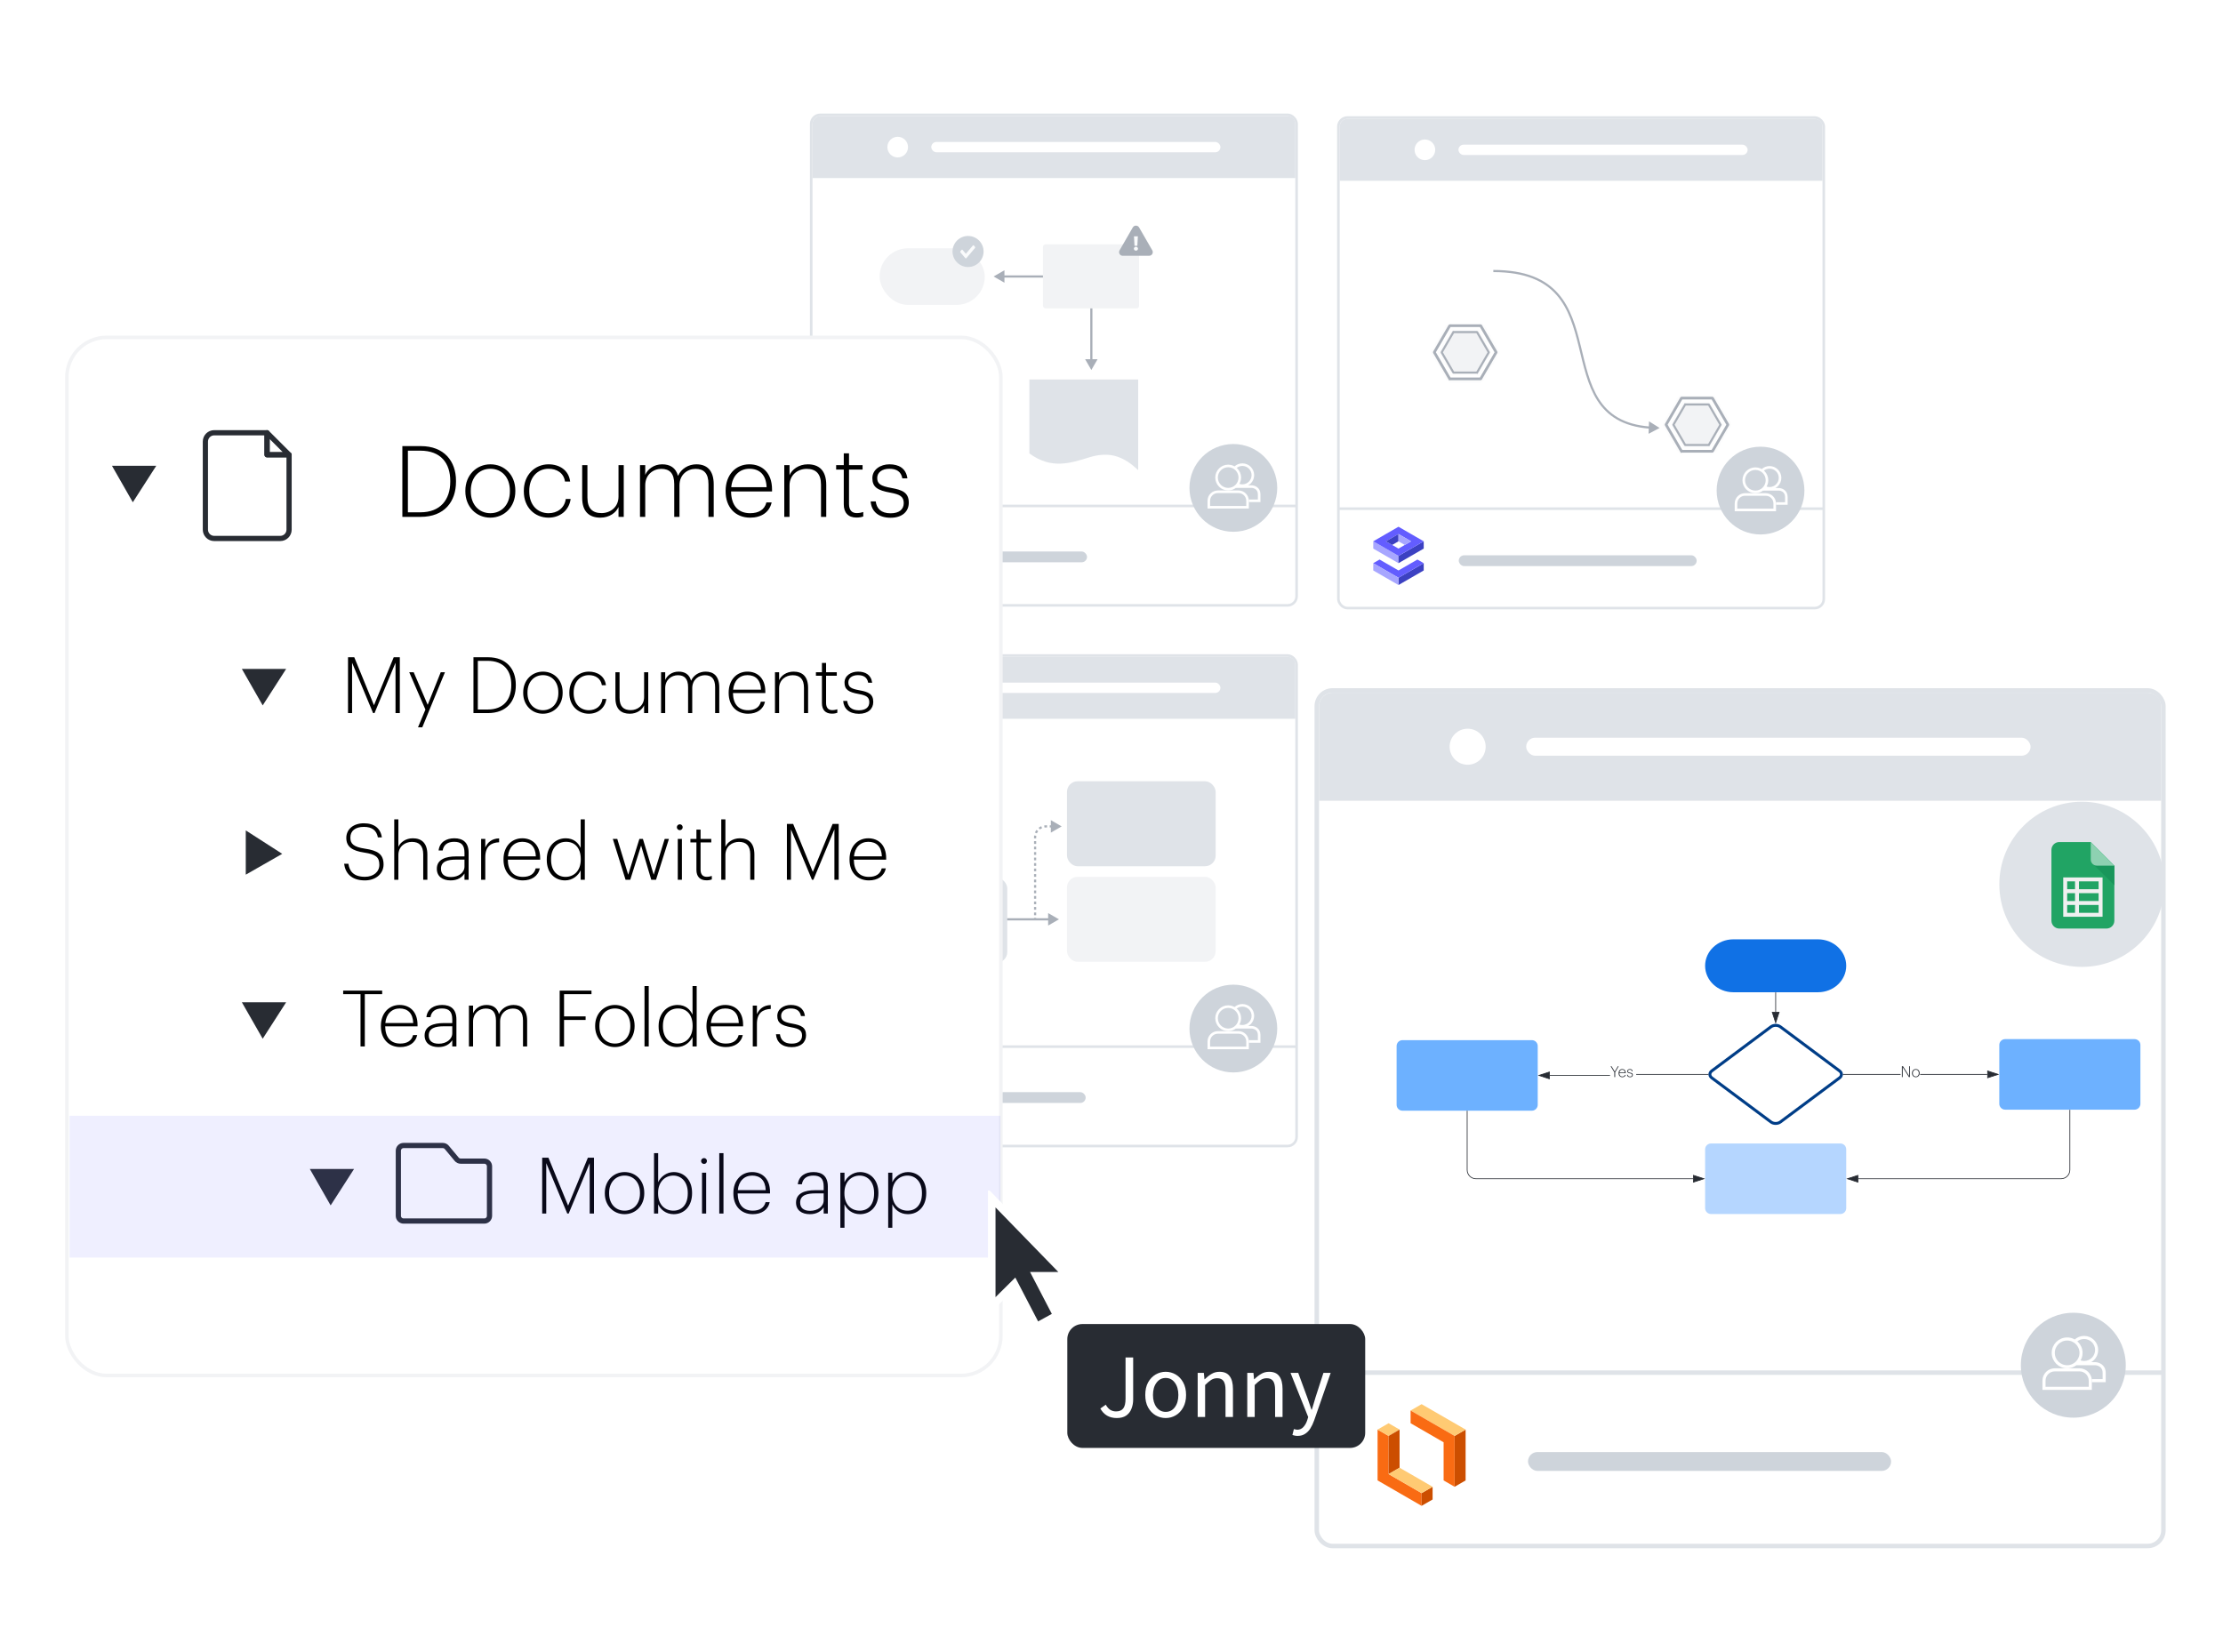 <svg width="646" height="480" viewBox="0 0 646 480" fill="none" xmlns="http://www.w3.org/2000/svg">
<g filter="url(#filter0_d_1591_95057)">
<rect x="389.654" y="193.654" width="246.031" height="248.648" rx="4.58" fill="white" stroke="#DFE3E8" stroke-width="1.309"/>
<path d="M390.309 198.235C390.309 196.066 392.067 194.309 394.235 194.309H631.105C633.273 194.309 635.031 196.066 635.031 198.235V225.717H390.309V198.235Z" fill="#DFE3E8"/>
<path d="M389.654 391.919H635.685" stroke="#DFE3E8" stroke-width="1.309"/>
<circle cx="433.495" cy="210.013" r="5.235" fill="white"/>
<rect x="450.508" y="207.395" width="146.572" height="5.235" rx="2.617" fill="white"/>
<rect x="451.035" y="414.995" width="105.516" height="5.481" rx="2.741" fill="#CED4DB"/>
<circle cx="609.502" cy="389.761" r="15.244" fill="#CED4DB"/>
<circle cx="607.708" cy="386.175" r="4.035" stroke="white" stroke-width="0.897"/>
<path d="M600.983 394.245C600.983 392.512 602.388 391.107 604.121 391.107H611.295C613.028 391.107 614.434 392.512 614.434 394.245V396.487H600.983V394.245Z" stroke="white" stroke-width="0.897"/>
<path d="M610.158 382.668C610.808 382.062 611.681 381.691 612.64 381.691C614.652 381.691 616.283 383.322 616.283 385.334C616.283 387.346 614.652 388.977 612.64 388.977C611.988 388.977 611.376 388.806 610.847 388.506" stroke="white" stroke-width="0.897"/>
<path d="M610.398 389.313H615.779C616.675 389.313 618.469 389.851 618.469 392.003V394.245H614.882" stroke="white" stroke-width="0.897"/>
<g clip-path="url(#clip0_1591_95057)">
<path d="M407.321 408.467V423.241L420.113 430.629V426.936L410.52 421.395V410.314L407.321 408.467Z" fill="#F96B13"/>
<path d="M429.707 410.314V425.089L432.905 423.241V408.467L429.707 410.314Z" fill="#CC4E00"/>
<path d="M416.916 402.926L429.707 410.314L432.905 408.467L420.113 401.079L416.916 402.926Z" fill="#FFCA73"/>
<path d="M407.321 408.467L410.52 410.314L413.718 408.467L410.52 406.62L407.321 408.467Z" fill="#FFCA73"/>
<path d="M410.52 410.314V421.395L413.718 419.548V408.467L410.52 410.314Z" fill="#CC4E00"/>
<path d="M420.113 426.936V430.63L423.311 428.783V425.089L420.113 426.936Z" fill="#CC4E00"/>
<path d="M410.52 421.395L420.113 426.936L423.311 425.089L413.718 419.548L410.52 421.395Z" fill="#FFCA73"/>
<path d="M416.916 402.926V406.62L426.509 412.161L426.51 423.242L429.707 425.089V410.314L416.916 402.926Z" fill="#F96B13"/>
</g>
</g>
<rect x="235.737" y="33.375" width="141.054" height="142.554" rx="2.626" fill="white" stroke="#DFE3E8" stroke-width="0.75"/>
<g clip-path="url(#clip1_1591_95057)">
<path d="M245.866 156.531V165.001L253.199 169.237V167.12L247.699 163.943V157.59L245.866 156.531Z" fill="#F96B13"/>
<path d="M258.7 157.59V166.061L260.533 165.001V156.531L258.7 157.59Z" fill="#CC4E00"/>
<path d="M251.366 153.354L258.7 157.59L260.533 156.531L253.199 152.296L251.366 153.354Z" fill="#FFCA73"/>
<path d="M245.866 156.531L247.699 157.59L249.533 156.531L247.699 155.472L245.866 156.531Z" fill="#FFCA73"/>
<path d="M247.699 157.59V163.943L249.533 162.884V156.531L247.699 157.59Z" fill="#CC4E00"/>
<path d="M253.199 167.12V169.237L255.033 168.178V166.061L253.199 167.12Z" fill="#CC4E00"/>
<path d="M247.699 163.943L253.199 167.12L255.033 166.061L249.533 162.884L247.699 163.943Z" fill="#FFCA73"/>
<path d="M251.366 153.354V155.472L256.866 158.649L256.867 165.002L258.7 166.061V157.59L251.366 153.354Z" fill="#F96B13"/>
</g>
<path d="M236.112 36.001C236.112 34.758 237.119 33.75 238.363 33.75H374.164C375.408 33.75 376.415 34.758 376.415 36.001V51.757H236.112V36.001Z" fill="#DFE3E8"/>
<path d="M235.737 147.044H376.79" stroke="#DFE3E8" stroke-width="0.75"/>
<circle cx="260.871" cy="42.754" r="3.001" fill="white"/>
<rect x="270.625" y="41.253" width="84.032" height="3.001" rx="1.501" fill="white"/>
<rect x="270.319" y="160.274" width="45.567" height="3.143" rx="1.571" fill="#CED4DB"/>
<circle cx="358.408" cy="141.792" r="12.755" fill="#CED4DB"/>
<circle cx="356.908" cy="138.791" r="3.376" stroke="white" stroke-width="0.75"/>
<path d="M351.281 145.543C351.281 144.093 352.457 142.917 353.907 142.917H359.909C361.36 142.917 362.535 144.093 362.535 145.543V147.419H351.281V145.543Z" stroke="white" stroke-width="0.75"/>
<path d="M358.958 135.856C359.502 135.349 360.232 135.039 361.035 135.039C362.718 135.039 364.083 136.404 364.083 138.087C364.083 139.771 362.718 141.135 361.035 141.135C360.489 141.135 359.977 140.992 359.534 140.741" stroke="white" stroke-width="0.75"/>
<path d="M359.159 141.416H363.661C364.411 141.416 365.911 141.867 365.911 143.667V145.543H362.91" stroke="white" stroke-width="0.75"/>
<path d="M288.746 80.351L291.889 82.165L291.889 78.537L288.746 80.351ZM317.51 80.037L291.575 80.037L291.575 80.665L317.51 80.665L317.51 80.037Z" fill="#A9AFB8"/>
<path d="M317.143 107.531L318.957 104.389L315.328 104.389L317.143 107.531ZM316.828 78.767L316.828 104.703H317.457L317.457 78.767L316.828 78.767Z" fill="#A9AFB8"/>
<path d="M299.136 131.776L299.136 110.279L330.756 110.279L330.756 136.63C328.563 134.589 326.841 133.455 324.719 132.72C322.1 131.813 319.245 132.079 316.597 132.897C311.041 134.614 305.556 136.476 299.136 131.776Z" fill="#DFE3E8"/>
<rect x="303.084" y="71.001" width="27.932" height="18.621" rx="0.745" fill="#F2F3F5"/>
<rect x="286.18" y="88.614" width="30.561" height="16.456" rx="8.228" transform="rotate(-180 286.18 88.614)" fill="#F2F3F5"/>
<path d="M329.182 66.103C329.591 65.396 330.611 65.396 331.02 66.103L334.854 72.745C335.262 73.452 334.752 74.336 333.935 74.336H326.266C325.45 74.336 324.94 73.452 325.348 72.745L329.182 66.103Z" fill="#A9AFB8"/>
<path d="M329.684 71.435H330.511L330.662 68.68H329.533L329.684 71.435ZM330.098 72.847C330.428 72.847 330.696 72.595 330.696 72.279C330.696 71.963 330.428 71.705 330.098 71.705C329.768 71.705 329.505 71.963 329.505 72.279C329.505 72.595 329.768 72.847 330.098 72.847Z" fill="#FAFBFC"/>
<circle cx="281.315" cy="73.088" r="4.513" fill="#CED4DB"/>
<path d="M280.52 75.022L279.109 73.361C279.024 73.261 279.024 73.099 279.109 72.999L279.416 72.638C279.501 72.538 279.638 72.538 279.723 72.638L280.674 73.757L282.709 71.36C282.794 71.261 282.932 71.261 283.016 71.36L283.323 71.722C283.408 71.822 283.408 71.983 283.323 72.083L280.827 75.022C280.742 75.121 280.605 75.121 280.52 75.022Z" fill="#FAFBFC"/>
<rect x="235.737" y="190.503" width="141.054" height="142.554" rx="2.626" fill="white" stroke="#DFE3E8" stroke-width="0.75"/>
<g clip-path="url(#clip2_1591_95057)">
<path d="M245.866 313.659V322.129L253.199 326.365V324.248L247.699 321.071V314.718L245.866 313.659Z" fill="#F96B13"/>
<path d="M258.7 314.718V323.189L260.533 322.129V313.659L258.7 314.718Z" fill="#CC4E00"/>
<path d="M251.366 310.482L258.7 314.718L260.533 313.659L253.199 309.423L251.366 310.482Z" fill="#FFCA73"/>
<path d="M245.866 313.659L247.699 314.718L249.533 313.659L247.699 312.6L245.866 313.659Z" fill="#FFCA73"/>
<path d="M247.699 314.718V321.071L249.533 320.012V313.659L247.699 314.718Z" fill="#CC4E00"/>
<path d="M253.199 324.248V326.365L255.033 325.306V323.189L253.199 324.248Z" fill="#CC4E00"/>
<path d="M247.699 321.071L253.199 324.248L255.033 323.189L249.533 320.012L247.699 321.071Z" fill="#FFCA73"/>
<path d="M251.366 310.482V312.6L256.866 315.777L256.867 322.13L258.7 323.189V314.718L251.366 310.482Z" fill="#F96B13"/>
</g>
<path d="M236.112 193.129C236.112 191.886 237.119 190.878 238.363 190.878H374.164C375.408 190.878 376.415 191.886 376.415 193.129V208.885H236.112V193.129Z" fill="#DFE3E8"/>
<path d="M235.737 304.172H376.79" stroke="#DFE3E8" stroke-width="0.75"/>
<circle cx="260.871" cy="199.882" r="3.001" fill="white"/>
<rect x="270.625" y="198.381" width="84.032" height="3.001" rx="1.501" fill="white"/>
<rect x="270.715" y="317.402" width="44.782" height="3.143" rx="1.571" fill="#CED4DB"/>
<circle cx="358.408" cy="298.92" r="12.755" fill="#CED4DB"/>
<circle cx="356.908" cy="295.919" r="3.376" stroke="white" stroke-width="0.75"/>
<path d="M351.281 302.671C351.281 301.221 352.457 300.045 353.907 300.045H359.909C361.36 300.045 362.535 301.221 362.535 302.671V304.547H351.281V302.671Z" stroke="white" stroke-width="0.75"/>
<path d="M358.958 292.984C359.502 292.477 360.232 292.167 361.035 292.167C362.718 292.167 364.083 293.532 364.083 295.215C364.083 296.899 362.718 298.263 361.035 298.263C360.489 298.263 359.977 298.12 359.534 297.869" stroke="white" stroke-width="0.75"/>
<path d="M359.159 298.544H363.661C364.411 298.544 365.911 298.995 365.911 300.795V302.671H362.91" stroke="white" stroke-width="0.75"/>
<path d="M307.732 267.174L304.589 265.36V268.988L307.732 267.174ZM292.301 267.488H304.904V266.86H292.301V267.488Z" fill="#A9AFB8"/>
<path d="M308.517 240.17L305.375 238.355V241.984L308.517 240.17ZM301.116 267.174V266.776H300.488V267.174H301.116ZM301.116 265.978V265.181H300.488V265.978H301.116ZM301.116 264.384V263.586H300.488V264.384H301.116ZM301.116 262.789V261.992H300.488V262.789H301.116ZM301.116 261.195V260.397H300.488V261.195H301.116ZM301.116 259.6V258.803H300.488V259.6H301.116ZM301.116 258.006V257.208H300.488V258.006H301.116ZM301.116 256.411V255.614H300.488V256.411H301.116ZM301.116 254.816V254.019H300.488V254.816H301.116ZM301.116 253.222V252.425H300.488V253.222H301.116ZM301.116 251.627V250.83H300.488V251.627H301.116ZM301.116 250.033V249.235H300.488V250.033H301.116ZM301.116 248.438V247.641H300.488V248.438H301.116ZM301.116 246.844V246.046H300.488V246.844H301.116ZM301.116 245.249V244.452H300.488V245.249H301.116ZM301.116 243.655V243.256H300.488V243.655H301.116ZM301.116 243.256C301.116 243.133 301.124 243.012 301.14 242.893L300.516 242.812C300.497 242.958 300.488 243.106 300.488 243.256H301.116ZM301.326 242.195C301.42 241.97 301.542 241.759 301.689 241.569L301.19 241.186C301.011 241.419 300.861 241.678 300.746 241.954L301.326 242.195ZM302.201 241.056C302.392 240.91 302.602 240.788 302.827 240.694L302.586 240.114C302.31 240.228 302.052 240.378 301.818 240.558L302.201 241.056ZM303.526 240.507C303.644 240.492 303.765 240.484 303.888 240.484V239.855C303.738 239.855 303.59 239.865 303.444 239.884L303.526 240.507ZM303.888 240.484H304.274V239.855H303.888V240.484ZM305.045 240.484H305.817V239.855H305.045V240.484ZM306.589 240.484H307.36V239.855H306.589V240.484Z" fill="#A9AFB8"/>
<rect x="249.503" y="255.089" width="43.207" height="24.69" rx="3.086" fill="#DFE3E8"/>
<rect x="310.061" y="227.053" width="43.207" height="24.69" rx="3.086" fill="#DFE3E8"/>
<rect x="310.061" y="254.829" width="43.207" height="24.69" rx="3.086" fill="#F2F3F5"/>
<rect x="388.936" y="34.161" width="141.054" height="142.554" rx="2.626" fill="white" stroke="#DFE3E8" stroke-width="0.75"/>
<g clip-path="url(#clip3_1591_95057)">
<path d="M413.733 163.67V165.787L406.399 170.023V167.905L413.733 163.67Z" fill="#3C41C2"/>
<path d="M406.399 161.552V163.67L399.065 159.434V157.317L406.399 161.552Z" fill="#A7A6FF"/>
<path d="M413.733 157.317V159.434L406.399 163.67V161.552L413.733 157.317Z" fill="#3C41C2"/>
<path d="M413.733 163.67L406.399 167.905L399.065 163.67L400.899 162.611L406.399 165.787L411.899 162.611L413.733 163.67Z" fill="#635DFF"/>
<path d="M406.399 153.081L399.065 157.316L406.399 161.552L413.733 157.316L406.399 153.081ZM406.399 159.434L402.732 157.316L406.399 155.199L410.066 157.317L406.399 159.434Z" fill="#635DFF"/>
<path d="M406.399 155.199V157.317L404.566 158.376L402.732 157.317L406.399 155.199Z" fill="#3C41C2"/>
<path d="M406.399 155.199V157.317L408.232 158.376L410.066 157.317L406.399 155.199Z" fill="#A7A6FF"/>
<path d="M406.399 167.905V170.023L399.065 165.787V163.67L406.399 167.905Z" fill="#A7A6FF"/>
</g>
<path d="M389.312 36.787C389.312 35.544 390.319 34.536 391.562 34.536H527.364C528.607 34.536 529.615 35.544 529.615 36.787V52.543H389.312V36.787Z" fill="#DFE3E8"/>
<path d="M388.936 147.829H529.99" stroke="#DFE3E8" stroke-width="0.75"/>
<circle cx="414.071" cy="43.539" r="3.001" fill="white"/>
<rect x="423.825" y="42.039" width="84.032" height="3.001" rx="1.501" fill="white"/>
<rect x="423.915" y="161.378" width="69.136" height="3.143" rx="1.571" fill="#CED4DB"/>
<circle cx="511.608" cy="142.577" r="12.755" fill="#CED4DB"/>
<circle cx="510.108" cy="139.576" r="3.376" stroke="white" stroke-width="0.75"/>
<path d="M504.48 146.329C504.48 144.878 505.656 143.703 507.106 143.703H513.109C514.559 143.703 515.735 144.878 515.735 146.329V148.204H504.48V146.329Z" stroke="white" stroke-width="0.75"/>
<path d="M512.157 136.642C512.701 136.135 513.431 135.825 514.234 135.825C515.917 135.825 517.282 137.189 517.282 138.873C517.282 140.556 515.917 141.921 514.234 141.921C513.689 141.921 513.177 141.777 512.734 141.526" stroke="white" stroke-width="0.75"/>
<path d="M512.358 142.202H516.86C517.61 142.202 519.111 142.652 519.111 144.453V146.329H516.11" stroke="white" stroke-width="0.75"/>
<mask id="path-91-inside-1_1591_95057" fill="white">
<rect x="449.837" y="71.17" width="13.409" height="13.409" rx="0.413"/>
</mask>
<rect x="449.837" y="71.17" width="13.409" height="13.409" rx="0.413" fill="#FAFBFC" stroke="#282C33" stroke-width="1.619" mask="url(#path-91-inside-1_1591_95057)"/>
<mask id="path-92-inside-2_1591_95057" fill="white">
<rect x="447.677" y="68.926" width="17.809" height="17.809" rx="0.549"/>
</mask>
<rect x="447.677" y="68.926" width="17.809" height="17.809" rx="0.549" fill="#FAFBFC" stroke="#A9AFB8" stroke-width="1.257" mask="url(#path-92-inside-2_1591_95057)"/>
<mask id="path-93-inside-3_1591_95057" fill="white">
<rect x="418.874" y="71.17" width="13.409" height="13.409" rx="0.413"/>
</mask>
<rect x="418.874" y="71.17" width="13.409" height="13.409" rx="0.413" fill="#FAFBFC" stroke="#282C33" stroke-width="1.619" mask="url(#path-93-inside-3_1591_95057)"/>
<mask id="path-94-inside-4_1591_95057" fill="white">
<rect x="416.713" y="68.926" width="17.809" height="17.809" rx="0.549"/>
</mask>
<rect x="416.713" y="68.926" width="17.809" height="17.809" rx="0.549" fill="#FAFBFC" stroke="#A9AFB8" stroke-width="1.257" mask="url(#path-94-inside-4_1591_95057)"/>
<mask id="path-95-inside-5_1591_95057" fill="white">
<rect x="449.837" y="96.195" width="13.409" height="13.409" rx="0.413"/>
</mask>
<rect x="449.837" y="96.195" width="13.409" height="13.409" rx="0.413" fill="#FAFBFC" stroke="#282C33" stroke-width="1.619" mask="url(#path-95-inside-5_1591_95057)"/>
<mask id="path-96-inside-6_1591_95057" fill="white">
<rect x="447.677" y="93.952" width="17.809" height="17.809" rx="0.549"/>
</mask>
<rect x="447.677" y="93.952" width="17.809" height="17.809" rx="0.549" fill="#FAFBFC" stroke="#A9AFB8" stroke-width="1.257" mask="url(#path-96-inside-6_1591_95057)"/>
<path d="M482.278 124.375L479.204 122.447L479.072 126.073L482.278 124.375ZM433.959 79.079C443.334 79.079 448.835 81.752 452.339 85.747C455.86 89.761 457.405 95.153 458.768 100.698C460.123 106.212 461.298 111.89 464.123 116.323C466.969 120.791 471.477 123.981 479.431 124.585L479.478 123.958C471.707 123.368 467.385 120.274 464.653 115.985C461.898 111.662 460.745 106.112 459.378 100.548C458.018 95.014 456.447 89.477 452.811 85.332C449.159 81.167 443.464 78.451 433.959 78.451V79.079Z" fill="#A9AFB8"/>
<path d="M496.578 129.315L496.85 129.473L496.578 129.315L499.984 123.456C499.991 123.445 499.991 123.43 499.984 123.419L496.578 117.56C496.571 117.548 496.559 117.541 496.546 117.541H489.73C489.717 117.541 489.704 117.548 489.698 117.56L489.426 117.402L489.698 117.56L486.292 123.419C486.285 123.43 486.285 123.445 486.292 123.456L489.698 129.315C489.704 129.327 489.717 129.334 489.73 129.334H496.546C496.559 129.334 496.571 129.327 496.578 129.315Z" fill="#F2F3F5" stroke="#A9AFB8" stroke-width="0.629"/>
<mask id="path-99-inside-7_1591_95057" fill="white">
<path d="M496.534 129.628C496.66 129.628 496.776 129.562 496.839 129.453L500.233 123.614C500.296 123.505 500.296 123.37 500.233 123.261L496.839 117.422C496.776 117.313 496.66 117.247 496.534 117.247H489.742C489.617 117.247 489.501 117.313 489.438 117.422L486.044 123.261C485.981 123.37 485.981 123.505 486.044 123.614L489.438 129.453C489.501 129.562 489.617 129.628 489.742 129.628H496.534ZM496.862 129.493C496.799 129.601 496.683 129.668 496.558 129.668H489.719C489.593 129.668 489.478 129.601 489.415 129.493L485.997 123.614C485.933 123.505 485.933 123.37 485.997 123.261L489.415 117.382C489.478 117.274 489.593 117.207 489.719 117.207H496.558C496.683 117.207 496.799 117.274 496.862 117.382L500.28 123.261C500.343 123.37 500.343 123.505 500.28 123.614L496.862 129.493Z"/>
</mask>
<path d="M496.534 129.628C496.66 129.628 496.776 129.562 496.839 129.453L500.233 123.614C500.296 123.505 500.296 123.37 500.233 123.261L496.839 117.422C496.776 117.313 496.66 117.247 496.534 117.247H489.742C489.617 117.247 489.501 117.313 489.438 117.422L486.044 123.261C485.981 123.37 485.981 123.505 486.044 123.614L489.438 129.453C489.501 129.562 489.617 129.628 489.742 129.628H496.534ZM496.862 129.493C496.799 129.601 496.683 129.668 496.558 129.668H489.719C489.593 129.668 489.478 129.601 489.415 129.493L485.997 123.614C485.933 123.505 485.933 123.37 485.997 123.261L489.415 117.382C489.478 117.274 489.593 117.207 489.719 117.207H496.558C496.683 117.207 496.799 117.274 496.862 117.382L500.28 123.261C500.343 123.37 500.343 123.505 500.28 123.614L496.862 129.493Z" fill="#F2F3F5"/>
<path d="M500.28 123.261L499.601 123.656L500.28 123.261ZM500.28 123.614L499.601 123.219L500.28 123.614ZM496.862 117.382L496.183 117.777L496.862 117.382ZM489.415 117.382L488.735 116.987L489.415 117.382ZM489.415 129.493L488.735 129.887L489.415 129.493ZM496.862 129.493L497.541 129.887L496.862 129.493ZM489.438 129.453L488.759 129.848L489.438 129.453ZM486.044 123.261L485.365 122.866L486.044 123.261ZM486.044 123.614L485.365 124.009L486.044 123.614ZM489.438 117.422L488.759 117.027L489.438 117.422ZM496.839 117.422L496.159 117.816L496.839 117.422ZM500.233 123.614L500.912 124.009L500.233 123.614ZM500.233 123.261L500.912 122.866L500.233 123.261ZM496.839 129.453L496.159 129.059L496.839 129.453ZM496.159 129.059L499.553 123.219L500.912 124.009L497.518 129.848L496.159 129.059ZM499.553 123.655L496.159 117.816L497.518 117.027L500.912 122.866L499.553 123.655ZM496.534 118.032H489.742V116.461H496.534V118.032ZM490.117 117.816L486.724 123.655L485.365 122.866L488.759 117.027L490.117 117.816ZM486.724 123.219L490.117 129.059L488.759 129.848L485.365 124.009L486.724 123.219ZM489.742 128.843H496.534V130.414H489.742V128.843ZM496.558 130.453H489.719V128.882H496.558V130.453ZM488.735 129.887L485.318 124.009L486.676 123.219L490.094 129.098L488.735 129.887ZM485.318 122.866L488.735 116.987L490.094 117.777L486.676 123.656L485.318 122.866ZM489.719 116.422H496.558V117.993H489.719V116.422ZM497.541 116.987L500.959 122.866L499.601 123.656L496.183 117.777L497.541 116.987ZM500.959 124.009L497.541 129.887L496.183 129.098L499.601 123.219L500.959 124.009ZM500.959 122.866C501.165 123.219 501.165 123.656 500.959 124.009L499.601 123.219C499.522 123.354 499.522 123.521 499.601 123.656L500.959 122.866ZM496.558 116.422C496.963 116.422 497.338 116.637 497.541 116.987L496.183 117.777C496.261 117.911 496.404 117.993 496.558 117.993V116.422ZM488.735 116.987C488.939 116.637 489.314 116.422 489.719 116.422V117.993C489.873 117.993 490.016 117.911 490.094 117.777L488.735 116.987ZM485.318 124.009C485.112 123.656 485.112 123.219 485.318 122.866L486.676 123.656C486.755 123.521 486.755 123.354 486.676 123.219L485.318 124.009ZM489.719 130.453C489.314 130.453 488.939 130.238 488.735 129.887L490.094 129.098C490.016 128.964 489.873 128.882 489.719 128.882V130.453ZM496.558 128.882C496.404 128.882 496.261 128.964 496.183 129.098L497.541 129.887C497.338 130.238 496.963 130.453 496.558 130.453V128.882ZM490.117 129.059C490.04 128.925 489.897 128.843 489.742 128.843V130.414C489.337 130.414 488.963 130.198 488.759 129.848L490.117 129.059ZM486.724 123.655C486.802 123.521 486.802 123.354 486.724 123.219L485.365 124.009C485.16 123.656 485.16 123.219 485.365 122.866L486.724 123.655ZM489.742 118.032C489.897 118.032 490.04 117.95 490.117 117.816L488.759 117.027C488.963 116.676 489.337 116.461 489.742 116.461V118.032ZM496.159 117.816C496.237 117.95 496.38 118.032 496.534 118.032V116.461C496.94 116.461 497.314 116.676 497.518 117.027L496.159 117.816ZM499.553 123.219C499.475 123.354 499.475 123.521 499.553 123.655L500.912 122.866C501.117 123.219 501.117 123.656 500.912 124.009L499.553 123.219ZM497.518 129.848C497.314 130.198 496.94 130.414 496.534 130.414V128.843C496.38 128.843 496.237 128.925 496.159 129.059L497.518 129.848Z" fill="#A9AFB8" mask="url(#path-99-inside-7_1591_95057)"/>
<path d="M488.679 115.695C488.655 115.695 488.633 115.708 488.621 115.728L484.169 123.387C484.157 123.408 484.157 123.434 484.169 123.454L488.621 131.113L488.285 131.309L488.621 131.113C488.633 131.134 488.655 131.147 488.679 131.147H497.589C497.613 131.147 497.635 131.134 497.647 131.113L502.099 123.454C502.112 123.434 502.112 123.408 502.099 123.387L497.647 115.728C497.635 115.708 497.613 115.695 497.589 115.695H488.679Z" stroke="#A9AFB8" stroke-width="0.786"/>
<mask id="path-102-inside-8_1591_95057" fill="white">
<path d="M497.574 131.515C497.738 131.515 497.889 131.427 497.972 131.286L502.409 123.653C502.492 123.51 502.492 123.333 502.409 123.19L497.972 115.557C497.889 115.416 497.738 115.328 497.574 115.328H488.695C488.531 115.328 488.38 115.416 488.298 115.557L483.861 123.19C483.778 123.333 483.778 123.51 483.861 123.653L488.298 131.286C488.38 131.427 488.531 131.515 488.695 131.515H497.574ZM498.003 131.337C497.92 131.479 497.769 131.566 497.605 131.566H488.664C488.5 131.566 488.349 131.479 488.267 131.337L483.799 123.653C483.716 123.51 483.716 123.333 483.799 123.19L488.267 115.506C488.349 115.364 488.5 115.277 488.664 115.277H497.605C497.769 115.277 497.92 115.364 498.003 115.506L502.47 123.19C502.553 123.333 502.553 123.51 502.47 123.653L498.003 131.337Z"/>
</mask>
<path d="M502.47 123.19L503.014 122.874L502.47 123.19ZM502.47 123.653L503.014 123.969L502.47 123.653ZM498.003 115.506L497.459 115.822L498.003 115.506ZM488.267 115.506L488.81 115.822L488.267 115.506ZM483.799 123.653L483.256 123.969L483.799 123.653ZM483.799 123.19L483.256 122.874L483.799 123.19ZM498.003 131.337L497.459 131.021L498.003 131.337ZM488.298 131.286L488.841 130.97L488.298 131.286ZM483.861 123.19L483.317 122.875L483.861 123.19ZM483.861 123.653L483.317 123.968L483.861 123.653ZM497.972 115.557L497.428 115.873L497.972 115.557ZM502.409 123.653L502.952 123.968L502.409 123.653ZM502.409 123.19L502.952 122.875L502.409 123.19ZM497.428 130.97L501.865 123.337L502.952 123.968L498.515 131.602L497.428 130.97ZM501.865 123.506L497.428 115.873L498.515 115.241L502.952 122.875L501.865 123.506ZM497.574 115.957H488.695V114.7H497.574V115.957ZM488.841 115.873L484.404 123.506L483.317 122.875L487.754 115.241L488.841 115.873ZM484.404 123.337L488.841 130.97L487.754 131.602L483.317 123.968L484.404 123.337ZM488.695 130.886H497.574V132.143H488.695V130.886ZM497.605 132.194H488.664V130.937H497.605V132.194ZM487.723 131.653L483.256 123.969L484.342 123.337L488.81 131.021L487.723 131.653ZM483.256 122.874L487.723 115.19L488.81 115.822L484.342 123.506L483.256 122.874ZM488.664 114.649H497.605V115.906H488.664V114.649ZM498.546 115.19L503.014 122.874L501.927 123.506L497.459 115.822L498.546 115.19ZM503.014 123.969L498.546 131.653L497.459 131.021L501.927 123.337L503.014 123.969ZM503.014 122.874C503.21 123.213 503.21 123.63 503.014 123.969L501.927 123.337C501.897 123.389 501.897 123.454 501.927 123.506L503.014 122.874ZM497.605 114.649C497.993 114.649 498.351 114.855 498.546 115.19L497.459 115.822C497.49 115.874 497.545 115.906 497.605 115.906V114.649ZM487.723 115.19C487.918 114.855 488.277 114.649 488.664 114.649V115.906C488.724 115.906 488.78 115.874 488.81 115.822L487.723 115.19ZM483.256 123.969C483.059 123.63 483.059 123.213 483.256 122.874L484.342 123.506C484.373 123.454 484.373 123.389 484.342 123.337L483.256 123.969ZM488.664 132.194C488.277 132.194 487.918 131.988 487.723 131.653L488.81 131.021C488.78 130.969 488.724 130.937 488.664 130.937V132.194ZM497.605 130.937C497.545 130.937 497.49 130.969 497.459 131.021L498.546 131.653C498.351 131.988 497.993 132.194 497.605 132.194V130.937ZM488.841 130.97C488.811 130.918 488.755 130.886 488.695 130.886V132.143C488.308 132.143 487.949 131.937 487.754 131.602L488.841 130.97ZM484.404 123.506C484.435 123.454 484.435 123.389 484.404 123.337L483.317 123.968C483.121 123.63 483.121 123.213 483.317 122.875L484.404 123.506ZM488.695 115.957C488.755 115.957 488.811 115.925 488.841 115.873L487.754 115.241C487.949 114.906 488.308 114.7 488.695 114.7V115.957ZM497.428 115.873C497.459 115.925 497.514 115.957 497.574 115.957V114.7C497.962 114.7 498.32 114.906 498.515 115.241L497.428 115.873ZM501.865 123.337C501.835 123.389 501.835 123.454 501.865 123.506L502.952 122.875C503.149 123.213 503.149 123.63 502.952 123.968L501.865 123.337ZM498.515 131.602C498.32 131.937 497.962 132.143 497.574 132.143V130.886C497.514 130.886 497.459 130.918 497.428 130.97L498.515 131.602Z" fill="#A9AFB8" mask="url(#path-102-inside-8_1591_95057)"/>
<path d="M429.235 108.27L429.507 108.428L429.235 108.27L432.641 102.412C432.648 102.4 432.648 102.385 432.641 102.374L429.235 96.515C429.229 96.504 429.216 96.496 429.203 96.496H422.387C422.374 96.496 422.362 96.504 422.355 96.515L422.083 96.357L422.355 96.515L418.949 102.374C418.942 102.385 418.942 102.4 418.949 102.412L422.355 108.27C422.362 108.282 422.374 108.289 422.387 108.289H429.203C429.216 108.289 429.229 108.282 429.235 108.27Z" fill="#F2F3F5" stroke="#A9AFB8" stroke-width="0.629"/>
<mask id="path-105-inside-9_1591_95057" fill="white">
<path d="M429.192 108.584C429.317 108.584 429.433 108.517 429.496 108.409L432.89 102.57C432.953 102.46 432.953 102.325 432.89 102.216L429.496 96.377C429.433 96.269 429.317 96.202 429.192 96.202H422.4C422.274 96.202 422.159 96.269 422.096 96.377L418.702 102.216C418.638 102.325 418.638 102.46 418.702 102.57L422.096 108.409C422.159 108.517 422.274 108.584 422.4 108.584H429.192ZM429.52 108.448C429.457 108.556 429.341 108.623 429.215 108.623H422.376C422.251 108.623 422.135 108.556 422.072 108.448L418.654 102.57C418.591 102.46 418.591 102.325 418.654 102.216L422.072 96.338C422.135 96.23 422.251 96.163 422.376 96.163H429.215C429.341 96.163 429.457 96.23 429.52 96.338L432.937 102.216C433.001 102.325 433.001 102.46 432.937 102.57L429.52 108.448Z"/>
</mask>
<path d="M429.192 108.584C429.317 108.584 429.433 108.517 429.496 108.409L432.89 102.57C432.953 102.46 432.953 102.325 432.89 102.216L429.496 96.377C429.433 96.269 429.317 96.202 429.192 96.202H422.4C422.274 96.202 422.159 96.269 422.096 96.377L418.702 102.216C418.638 102.325 418.638 102.46 418.702 102.57L422.096 108.409C422.159 108.517 422.274 108.584 422.4 108.584H429.192ZM429.52 108.448C429.457 108.556 429.341 108.623 429.215 108.623H422.376C422.251 108.623 422.135 108.556 422.072 108.448L418.654 102.57C418.591 102.46 418.591 102.325 418.654 102.216L422.072 96.338C422.135 96.23 422.251 96.163 422.376 96.163H429.215C429.341 96.163 429.457 96.23 429.52 96.338L432.937 102.216C433.001 102.325 433.001 102.46 432.937 102.57L429.52 108.448Z" fill="#F2F3F5"/>
<path d="M432.937 102.216L432.258 102.611L432.937 102.216ZM432.937 102.57L432.258 102.175L432.937 102.57ZM429.52 96.338L428.84 96.733L429.52 96.338ZM422.072 96.338L421.393 95.943L422.072 96.338ZM422.072 108.448L421.393 108.843L422.072 108.448ZM429.52 108.448L430.199 108.843L429.52 108.448ZM422.096 108.409L421.416 108.804L422.096 108.409ZM418.702 102.216L418.022 101.821L418.702 102.216ZM418.702 102.57L418.022 102.964L418.702 102.57ZM422.096 96.377L421.416 95.982L422.096 96.377ZM429.496 96.377L428.817 96.772L429.496 96.377ZM432.89 102.57L433.569 102.964L432.89 102.57ZM432.89 102.216L433.569 101.821L432.89 102.216ZM429.496 108.409L428.817 108.014L429.496 108.409ZM428.817 108.014L432.211 102.175L433.569 102.964L430.175 108.804L428.817 108.014ZM432.211 102.611L428.817 96.772L430.175 95.982L433.569 101.821L432.211 102.611ZM429.192 96.988H422.4V95.416H429.192V96.988ZM422.775 96.772L419.381 102.611L418.022 101.821L421.416 95.982L422.775 96.772ZM419.381 102.175L422.775 108.014L421.416 108.804L418.022 102.964L419.381 102.175ZM422.4 107.798H429.192V109.369H422.4V107.798ZM429.215 109.409H422.376V107.837H429.215V109.409ZM421.393 108.843L417.975 102.965L419.333 102.175L422.751 108.053L421.393 108.843ZM417.975 101.821L421.393 95.943L422.751 96.733L419.333 102.611L417.975 101.821ZM422.376 95.377H429.215V96.948H422.376V95.377ZM430.199 95.943L433.616 101.821L432.258 102.611L428.84 96.733L430.199 95.943ZM433.616 102.965L430.199 108.843L428.84 108.053L432.258 102.175L433.616 102.965ZM433.616 101.821C433.822 102.175 433.822 102.611 433.616 102.965L432.258 102.175C432.18 102.31 432.18 102.476 432.258 102.611L433.616 101.821ZM429.215 95.377C429.621 95.377 429.995 95.593 430.199 95.943L428.84 96.733C428.918 96.866 429.061 96.948 429.215 96.948V95.377ZM421.393 95.943C421.596 95.593 421.971 95.377 422.376 95.377V96.948C422.531 96.948 422.673 96.866 422.751 96.733L421.393 95.943ZM417.975 102.965C417.77 102.611 417.77 102.175 417.975 101.821L419.333 102.611C419.412 102.476 419.412 102.31 419.333 102.175L417.975 102.965ZM422.376 109.409C421.971 109.409 421.596 109.193 421.393 108.843L422.751 108.053C422.673 107.92 422.531 107.837 422.376 107.837V109.409ZM429.215 107.837C429.061 107.837 428.918 107.92 428.84 108.053L430.199 108.843C429.995 109.193 429.621 109.409 429.215 109.409V107.837ZM422.775 108.014C422.697 107.88 422.554 107.798 422.4 107.798V109.369C421.995 109.369 421.62 109.154 421.416 108.804L422.775 108.014ZM419.381 102.611C419.459 102.476 419.459 102.31 419.381 102.175L418.022 102.964C417.817 102.611 417.817 102.175 418.022 101.821L419.381 102.611ZM422.4 96.988C422.554 96.988 422.697 96.905 422.775 96.772L421.416 95.982C421.62 95.632 421.995 95.416 422.4 95.416V96.988ZM428.817 96.772C428.894 96.905 429.037 96.988 429.192 96.988V95.416C429.597 95.416 429.972 95.632 430.175 95.982L428.817 96.772ZM432.211 102.175C432.132 102.31 432.132 102.476 432.211 102.611L433.569 101.821C433.775 102.175 433.775 102.611 433.569 102.964L432.211 102.175ZM430.175 108.804C429.972 109.154 429.597 109.369 429.192 109.369V107.798C429.037 107.798 428.894 107.88 428.817 108.014L430.175 108.804Z" fill="#A9AFB8" mask="url(#path-105-inside-9_1591_95057)"/>
<path d="M421.337 94.65C421.313 94.65 421.291 94.663 421.279 94.684L416.826 102.342C416.814 102.363 416.814 102.389 416.826 102.41L421.279 110.069L420.942 110.264L421.279 110.069C421.291 110.089 421.313 110.102 421.337 110.102H430.247C430.27 110.102 430.293 110.089 430.305 110.069L434.757 102.41C434.769 102.389 434.769 102.363 434.757 102.342L430.305 94.684C430.293 94.663 430.27 94.65 430.247 94.65H421.337Z" stroke="#A9AFB8" stroke-width="0.786"/>
<mask id="path-108-inside-10_1591_95057" fill="white">
<path d="M430.231 110.47C430.395 110.47 430.547 110.383 430.629 110.241L435.066 102.608C435.149 102.465 435.149 102.289 435.066 102.146L430.629 94.513C430.547 94.371 430.395 94.284 430.231 94.284H421.353C421.189 94.284 421.037 94.371 420.955 94.513L416.518 102.146C416.435 102.289 416.435 102.465 416.518 102.608L420.955 110.241C421.037 110.383 421.189 110.47 421.353 110.47H430.231ZM430.66 110.292C430.578 110.434 430.426 110.521 430.262 110.521H421.322C421.158 110.521 421.006 110.434 420.924 110.292L416.456 102.608C416.373 102.465 416.373 102.289 416.456 102.146L420.924 94.461C421.006 94.32 421.158 94.233 421.322 94.233H430.262C430.426 94.233 430.578 94.32 430.66 94.461L435.128 102.146C435.211 102.289 435.211 102.465 435.128 102.608L430.66 110.292Z"/>
</mask>
<path d="M435.128 102.146L435.671 101.83L435.128 102.146ZM435.128 102.608L435.671 102.924L435.128 102.608ZM430.66 94.461L430.117 94.777L430.66 94.461ZM420.924 94.461L421.467 94.777L420.924 94.461ZM416.456 102.608L415.913 102.924L416.456 102.608ZM416.456 102.146L415.913 101.83L416.456 102.146ZM430.66 110.292L430.117 109.977L430.66 110.292ZM420.955 110.241L421.498 109.925L420.955 110.241ZM416.518 102.146L415.975 101.83L416.518 102.146ZM416.518 102.608L415.975 102.924L416.518 102.608ZM430.629 94.513L430.086 94.829L430.629 94.513ZM435.066 102.608L435.609 102.924L435.066 102.608ZM435.066 102.146L435.609 101.83L435.066 102.146ZM430.086 109.925L434.522 102.292L435.609 102.924L431.172 110.557L430.086 109.925ZM434.522 102.462L430.086 94.829L431.172 94.197L435.609 101.83L434.522 102.462ZM430.231 94.912H421.353V93.655H430.231V94.912ZM421.498 94.829L417.062 102.462L415.975 101.83L420.412 94.197L421.498 94.829ZM417.062 102.292L421.498 109.925L420.412 110.557L415.975 102.924L417.062 102.292ZM421.353 109.841H430.231V111.099H421.353V109.841ZM430.262 111.15H421.322V109.893H430.262V111.15ZM420.381 110.608L415.913 102.924L417 102.292L421.467 109.977L420.381 110.608ZM415.913 101.83L420.381 94.145L421.467 94.777L417 102.462L415.913 101.83ZM421.322 93.604H430.262V94.861H421.322V93.604ZM431.203 94.145L435.671 101.83L434.584 102.462L430.117 94.777L431.203 94.145ZM435.671 102.924L431.203 110.608L430.117 109.977L434.584 102.292L435.671 102.924ZM435.671 101.83C435.868 102.168 435.868 102.586 435.671 102.924L434.584 102.292C434.554 102.345 434.554 102.409 434.584 102.462L435.671 101.83ZM430.262 93.604C430.65 93.604 431.009 93.81 431.203 94.145L430.117 94.777C430.147 94.829 430.202 94.861 430.262 94.861V93.604ZM420.381 94.145C420.576 93.81 420.934 93.604 421.322 93.604V94.861C421.382 94.861 421.437 94.829 421.467 94.777L420.381 94.145ZM415.913 102.924C415.716 102.586 415.716 102.168 415.913 101.83L417 102.462C417.03 102.409 417.03 102.345 417 102.292L415.913 102.924ZM421.322 111.15C420.934 111.15 420.576 110.944 420.381 110.608L421.467 109.977C421.437 109.925 421.382 109.893 421.322 109.893V111.15ZM430.262 109.893C430.202 109.893 430.147 109.925 430.117 109.977L431.203 110.608C431.009 110.944 430.65 111.15 430.262 111.15V109.893ZM421.498 109.925C421.468 109.873 421.413 109.841 421.353 109.841V111.099C420.965 111.099 420.606 110.892 420.412 110.557L421.498 109.925ZM417.062 102.462C417.092 102.409 417.092 102.345 417.062 102.292L415.975 102.924C415.778 102.586 415.778 102.168 415.975 101.83L417.062 102.462ZM421.353 94.912C421.413 94.912 421.468 94.88 421.498 94.829L420.412 94.197C420.606 93.862 420.965 93.655 421.353 93.655V94.912ZM430.086 94.829C430.116 94.88 430.171 94.912 430.231 94.912V93.655C430.619 93.655 430.978 93.862 431.172 94.197L430.086 94.829ZM434.522 102.292C434.492 102.345 434.492 102.409 434.522 102.462L435.609 101.83C435.806 102.168 435.806 102.586 435.609 102.924L434.522 102.292ZM431.172 110.557C430.978 110.892 430.619 111.099 430.231 111.099V109.841C430.171 109.841 430.116 109.873 430.086 109.925L431.172 110.557Z" fill="#A9AFB8" mask="url(#path-108-inside-10_1591_95057)"/>
<g filter="url(#filter1_d_1591_95057)">
<rect x="27.515" y="89.966" width="271.429" height="301.703" rx="11.594" fill="white" stroke="#F2F3F5" stroke-width="1.031"/>
<path d="M109.217 199.161H110.397V184.516L116.505 199.161H116.914L123.021 184.516V199.161H124.27V182.927H122.499L116.755 196.868L111.033 182.927H109.217V199.161ZM129.551 203.293H130.8L137.384 187.286H136.158L132.366 196.754L128.302 187.286H127.008L131.708 198.139L129.551 203.293ZM145.669 199.161H149.846C155.386 199.161 157.975 195.596 157.975 191.101V190.896C157.975 186.378 155.25 182.927 149.892 182.927H145.669V199.161ZM146.94 198.117V183.971H149.778C154.546 183.971 156.658 186.9 156.658 190.896V191.078C156.658 195.21 154.41 198.117 149.801 198.117H146.94ZM165.843 199.343C169.045 199.343 171.588 196.891 171.588 193.303V193.122C171.588 189.511 169.067 187.105 165.866 187.105C162.687 187.105 160.122 189.58 160.122 193.144V193.326C160.122 196.822 162.619 199.343 165.843 199.343ZM165.866 198.321C163.278 198.321 161.37 196.368 161.37 193.326V193.144C161.37 190.056 163.323 188.126 165.866 188.126C168.386 188.126 170.339 190.011 170.339 193.144V193.326C170.339 196.391 168.409 198.321 165.866 198.321ZM179.212 199.343C181.914 199.343 183.958 197.594 184.276 195.051H183.163C182.868 197.186 181.188 198.321 179.212 198.321C176.715 198.321 174.785 196.482 174.785 193.349V193.167C174.785 190.034 176.738 188.126 179.212 188.126C181.074 188.126 182.686 189.057 182.981 191.055H184.162C183.844 188.376 181.619 187.105 179.212 187.105C176.079 187.105 173.536 189.534 173.536 193.167V193.349C173.536 196.959 176.011 199.343 179.212 199.343ZM191.102 199.343C193.191 199.343 194.712 198.185 195.257 196.891V199.161H196.461V187.286H195.257V194.507C195.257 197.004 193.305 198.298 191.375 198.298C189.308 198.298 188.128 197.254 188.128 194.734V187.286H186.924V194.802C186.924 198.071 188.65 199.343 191.102 199.343ZM200.186 199.161H201.39V191.918C201.39 189.443 203.252 188.149 205.068 188.149C206.975 188.149 208.042 189.148 208.042 191.668V199.161H209.246V191.918C209.246 189.443 211.108 188.149 212.924 188.149C214.831 188.149 215.898 189.148 215.898 191.668V199.161H217.102V191.737C217.102 188.353 215.422 187.105 213.128 187.105C211.335 187.105 209.654 188.081 208.905 189.761C208.406 187.854 207.043 187.105 205.272 187.105C203.342 187.105 201.935 188.24 201.39 189.534V187.286H200.186V199.161ZM225.464 199.343C228.007 199.343 229.891 198.117 230.391 195.846H229.187C228.779 197.504 227.439 198.321 225.464 198.321C222.648 198.321 221.127 196.505 221.082 193.326H230.482V192.894C230.482 188.967 228.143 187.105 225.282 187.105C222.104 187.105 219.833 189.58 219.833 193.167V193.349C219.833 196.913 222.035 199.343 225.464 199.343ZM221.127 192.35C221.354 189.761 222.989 188.126 225.282 188.126C227.598 188.126 229.119 189.466 229.233 192.35H221.127ZM233.291 199.161H234.494V191.964C234.494 189.466 236.447 188.149 238.422 188.149C240.533 188.149 241.714 189.262 241.714 191.782V199.161H242.917V191.85C242.917 188.467 241.215 187.105 238.694 187.105C236.583 187.105 235.039 188.308 234.494 189.602V187.286H233.291V199.161ZM249.844 199.32C250.57 199.32 251.024 199.206 251.41 199.07V198.049C251.002 198.185 250.525 198.298 249.912 198.298C248.822 198.298 248.141 197.64 248.141 196.209V188.308H251.251V187.286H248.141V184.584H246.937V187.286H245.189V188.308H246.937V196.3C246.937 198.207 247.959 199.32 249.844 199.32ZM257.676 199.365C260.377 199.365 261.853 197.912 261.853 195.914C261.853 193.598 260.4 192.985 257.857 192.531C255.428 192.1 254.61 191.6 254.61 190.238C254.61 188.967 255.723 188.126 257.38 188.126C259.106 188.126 260.082 188.808 260.377 190.329H261.535C261.217 187.99 259.537 187.105 257.403 187.105C255.405 187.105 253.498 188.263 253.498 190.283C253.498 192.327 254.678 193.076 257.585 193.598C259.81 194.007 260.695 194.484 260.695 196.005C260.695 197.435 259.674 198.344 257.676 198.344C255.473 198.344 254.474 197.231 254.27 195.619H253.112C253.271 197.89 254.883 199.365 257.676 199.365Z" fill="black"/>
<path d="M114.121 247.78C117.39 247.78 119.547 245.737 119.547 243.171C119.547 240.128 117.799 239.107 114.166 238.562C110.783 238.062 109.898 237.109 109.898 235.338C109.898 233.385 111.328 232.227 113.826 232.227C116.232 232.227 117.504 233.249 117.89 235.27H119.048C118.685 232.681 116.845 231.183 113.826 231.183C110.783 231.183 108.717 232.908 108.717 235.429C108.717 237.994 110.42 239.175 113.962 239.697C117.231 240.197 118.321 240.991 118.321 243.262C118.321 245.26 116.664 246.736 114.121 246.736C110.738 246.736 109.603 244.987 109.33 242.944H108.081C108.422 245.6 110.102 247.78 114.121 247.78ZM122.648 247.598H123.851V240.401C123.851 237.903 125.804 236.586 127.779 236.586C129.891 236.586 131.072 237.699 131.072 240.219V247.598H132.275V240.287C132.275 236.904 130.572 235.542 128.052 235.542C125.94 235.542 124.396 236.745 123.851 238.04V230.047H122.648V247.598ZM139.041 247.78C141.039 247.78 142.311 246.94 143.06 245.782V247.598H144.263V239.742C144.263 236.723 142.583 235.542 140.108 235.542C137.861 235.542 135.817 236.586 135.545 239.084H136.725C136.998 237.336 138.269 236.564 140.063 236.564C142.152 236.564 143.06 237.517 143.06 239.742V240.81H140.585C137.656 240.81 135.022 241.65 135.022 244.397C135.022 246.645 136.703 247.78 139.041 247.78ZM139.132 246.804C137.179 246.804 136.226 245.918 136.226 244.397C136.226 242.263 138.156 241.74 140.631 241.74H143.06V243.761C143.06 245.532 141.312 246.804 139.132 246.804ZM147.903 247.598H149.106V241.014C149.106 237.858 150.832 236.791 153.125 236.7V235.565C150.945 235.633 149.765 236.768 149.106 238.221V235.724H147.903V247.598ZM160.032 247.78C162.575 247.78 164.459 246.554 164.959 244.283H163.755C163.347 245.941 162.007 246.758 160.032 246.758C157.216 246.758 155.695 244.942 155.65 241.763H165.05V241.332C165.05 237.404 162.711 235.542 159.85 235.542C156.671 235.542 154.401 238.017 154.401 241.604V241.786C154.401 245.351 156.603 247.78 160.032 247.78ZM155.695 240.787C155.922 238.199 157.557 236.564 159.85 236.564C162.166 236.564 163.687 237.903 163.801 240.787H155.695ZM172.309 247.78C174.534 247.78 176.191 246.281 176.827 244.851V247.598H178.03V230.047H176.827V238.357C176.146 236.882 174.829 235.542 172.49 235.542C169.357 235.542 166.973 237.994 166.973 241.65V241.831C166.973 245.6 169.289 247.78 172.309 247.78ZM172.422 246.758C170.061 246.758 168.222 245.033 168.222 241.786V241.604C168.222 238.403 170.061 236.564 172.604 236.564C175.079 236.564 176.85 238.289 176.85 241.559V241.74C176.85 245.01 174.829 246.758 172.422 246.758ZM189.868 247.598H191.23L194.386 237.654L197.338 247.598H198.723L202.469 235.724H201.243L198.042 246.123L194.909 235.724H193.887L190.64 246.123L187.461 235.724H186.167L189.868 247.598ZM205.634 233.181C206.111 233.181 206.474 232.795 206.474 232.318C206.474 231.864 206.111 231.478 205.634 231.478C205.157 231.478 204.771 231.864 204.771 232.318C204.771 232.795 205.157 233.181 205.634 233.181ZM205.043 247.598H206.247V235.724H205.043V247.598ZM213.369 247.757C214.096 247.757 214.55 247.644 214.936 247.508V246.486C214.527 246.622 214.051 246.736 213.437 246.736C212.348 246.736 211.666 246.077 211.666 244.647V236.745H214.777V235.724H211.666V233.022H210.463V235.724H208.715V236.745H210.463V244.738C210.463 246.645 211.485 247.757 213.369 247.757ZM217.681 247.598H218.884V240.401C218.884 237.903 220.837 236.586 222.812 236.586C224.924 236.586 226.104 237.699 226.104 240.219V247.598H227.308V240.287C227.308 236.904 225.605 235.542 223.085 235.542C220.973 235.542 219.429 236.745 218.884 238.04V230.047H217.681V247.598ZM236.755 247.598H237.935V232.954L244.043 247.598H244.452L250.559 232.954V247.598H251.808V231.364H250.037L244.293 245.305L238.571 231.364H236.755V247.598ZM260.586 247.78C263.129 247.78 265.013 246.554 265.513 244.283H264.309C263.901 245.941 262.561 246.758 260.586 246.758C257.77 246.758 256.249 244.942 256.204 241.763H265.603V241.332C265.603 237.404 263.265 235.542 260.404 235.542C257.225 235.542 254.955 238.017 254.955 241.604V241.786C254.955 245.351 257.157 247.78 260.586 247.78ZM256.249 240.787C256.476 238.199 258.111 236.564 260.404 236.564C262.72 236.564 264.241 237.903 264.355 240.787H256.249Z" fill="black"/>
<path d="M112.849 296.036H114.098V280.846H119.139V279.802H107.809V280.846H112.849V296.036ZM124.4 296.217C126.943 296.217 128.827 294.991 129.327 292.721H128.124C127.715 294.378 126.375 295.196 124.4 295.196C121.585 295.196 120.063 293.379 120.018 290.201H129.418V289.769C129.418 285.841 127.079 283.979 124.218 283.979C121.04 283.979 118.769 286.454 118.769 290.042V290.223C118.769 293.788 120.972 296.217 124.4 296.217ZM120.063 289.224C120.29 286.636 121.925 285.001 124.218 285.001C126.534 285.001 128.056 286.341 128.169 289.224H120.063ZM135.494 296.217C137.492 296.217 138.763 295.377 139.512 294.219V296.036H140.716V288.18C140.716 285.16 139.036 283.979 136.561 283.979C134.313 283.979 132.269 285.024 131.997 287.521H133.178C133.45 285.773 134.722 285.001 136.515 285.001C138.604 285.001 139.512 285.955 139.512 288.18V289.247H137.037C134.109 289.247 131.475 290.087 131.475 292.834C131.475 295.082 133.155 296.217 135.494 296.217ZM135.584 295.241C133.632 295.241 132.678 294.356 132.678 292.834C132.678 290.7 134.608 290.178 137.083 290.178H139.512V292.199C139.512 293.97 137.764 295.241 135.584 295.241ZM144.355 296.036H145.559V288.793C145.559 286.318 147.42 285.024 149.237 285.024C151.144 285.024 152.211 286.023 152.211 288.543V296.036H153.415V288.793C153.415 286.318 155.276 285.024 157.093 285.024C159 285.024 160.067 286.023 160.067 288.543V296.036H161.27V288.611C161.27 285.228 159.59 283.979 157.297 283.979C155.503 283.979 153.823 284.956 153.074 286.636C152.574 284.729 151.212 283.979 149.441 283.979C147.511 283.979 146.104 285.115 145.559 286.409V284.161H144.355V296.036ZM170.724 296.036H171.996V288.339H178.262V287.294H171.996V280.846H179.965V279.802H170.724V296.036ZM186.752 296.217C189.954 296.217 192.497 293.765 192.497 290.178V289.996C192.497 286.386 189.976 283.979 186.775 283.979C183.596 283.979 181.031 286.454 181.031 290.019V290.201C181.031 293.697 183.528 296.217 186.752 296.217ZM186.775 295.196C184.187 295.196 182.279 293.243 182.279 290.201V290.019C182.279 286.931 184.232 285.001 186.775 285.001C189.295 285.001 191.248 286.886 191.248 290.019V290.201C191.248 293.266 189.318 295.196 186.775 295.196ZM195.376 296.036H196.602V278.485H195.376V296.036ZM204.814 296.217C207.039 296.217 208.697 294.719 209.332 293.288V296.036H210.536V278.485H209.332V286.795C208.651 285.319 207.334 283.979 204.996 283.979C201.862 283.979 199.478 286.432 199.478 290.087V290.269C199.478 294.038 201.794 296.217 204.814 296.217ZM204.928 295.196C202.566 295.196 200.727 293.47 200.727 290.223V290.042C200.727 286.84 202.566 285.001 205.109 285.001C207.584 285.001 209.355 286.727 209.355 289.996V290.178C209.355 293.447 207.334 295.196 204.928 295.196ZM219.012 296.217C221.555 296.217 223.439 294.991 223.939 292.721H222.735C222.326 294.378 220.987 295.196 219.012 295.196C216.196 295.196 214.675 293.379 214.629 290.201H224.029V289.769C224.029 285.841 221.691 283.979 218.83 283.979C215.651 283.979 213.381 286.454 213.381 290.042V290.223C213.381 293.788 215.583 296.217 219.012 296.217ZM214.675 289.224C214.902 286.636 216.537 285.001 218.83 285.001C221.146 285.001 222.667 286.341 222.781 289.224H214.675ZM226.838 296.036H228.042V289.451C228.042 286.295 229.767 285.228 232.06 285.137V284.002C229.881 284.07 228.7 285.205 228.042 286.659V284.161H226.838V296.036ZM238.141 296.24C240.843 296.24 242.319 294.787 242.319 292.789C242.319 290.473 240.866 289.86 238.323 289.406C235.893 288.974 235.076 288.475 235.076 287.113C235.076 285.841 236.189 285.001 237.846 285.001C239.572 285.001 240.548 285.682 240.843 287.203H242.001C241.683 284.865 240.003 283.979 237.869 283.979C235.871 283.979 233.963 285.137 233.963 287.158C233.963 289.202 235.144 289.951 238.05 290.473C240.275 290.882 241.161 291.358 241.161 292.88C241.161 294.31 240.139 295.218 238.141 295.218C235.939 295.218 234.94 294.106 234.735 292.494H233.578C233.736 294.764 235.349 296.24 238.141 296.24Z" fill="black"/>
<path d="M165.641 344.602H166.822V329.957L172.929 344.602H173.338L179.446 329.957V344.602H180.694V328.368H178.923L173.179 342.309L167.457 328.368H165.641V344.602ZM189.563 344.784C192.764 344.784 195.307 342.331 195.307 338.744V338.562C195.307 334.952 192.787 332.546 189.585 332.546C186.407 332.546 183.841 335.02 183.841 338.585V338.767C183.841 342.263 186.338 344.784 189.563 344.784ZM189.585 343.762C186.997 343.762 185.09 341.809 185.09 338.767V338.585C185.09 335.497 187.042 333.567 189.585 333.567C192.106 333.567 194.058 335.452 194.058 338.585V338.767C194.058 341.832 192.128 343.762 189.585 343.762ZM203.863 344.784C206.928 344.784 209.198 342.445 209.198 338.721V338.54C209.198 334.839 206.86 332.546 203.863 332.546C201.774 332.546 200.026 333.953 199.344 335.497V327.051H198.141V344.602H199.344V341.9C199.98 343.353 201.524 344.784 203.863 344.784ZM203.772 343.762C201.297 343.762 199.322 342.013 199.322 338.767V338.585C199.322 335.316 201.433 333.567 203.749 333.567C206.02 333.567 207.95 335.316 207.95 338.585V338.767C207.95 341.945 206.269 343.762 203.772 343.762ZM212.679 330.184C213.156 330.184 213.519 329.798 213.519 329.321C213.519 328.867 213.156 328.481 212.679 328.481C212.202 328.481 211.816 328.867 211.816 329.321C211.816 329.798 212.202 330.184 212.679 330.184ZM212.089 344.602H213.292V332.727H212.089V344.602ZM217.1 344.602H218.326V327.051H217.1V344.602ZM226.833 344.784C229.376 344.784 231.26 343.557 231.76 341.287H230.557C230.148 342.944 228.808 343.762 226.833 343.762C224.018 343.762 222.496 341.945 222.451 338.767H231.851V338.335C231.851 334.407 229.512 332.546 226.651 332.546C223.473 332.546 221.202 335.02 221.202 338.608V338.789C221.202 342.354 223.405 344.784 226.833 344.784ZM222.496 337.79C222.723 335.202 224.358 333.567 226.651 333.567C228.967 333.567 230.489 334.907 230.602 337.79H222.496ZM243.425 344.784C245.423 344.784 246.695 343.943 247.444 342.785V344.602H248.648V336.746C248.648 333.726 246.967 332.546 244.493 332.546C242.245 332.546 240.201 333.59 239.929 336.087H241.109C241.382 334.339 242.653 333.567 244.447 333.567C246.536 333.567 247.444 334.521 247.444 336.746V337.813H244.969C242.04 337.813 239.407 338.653 239.407 341.4C239.407 343.648 241.087 344.784 243.425 344.784ZM243.516 343.807C241.564 343.807 240.61 342.922 240.61 341.4C240.61 339.266 242.54 338.744 245.015 338.744H247.444V340.765C247.444 342.536 245.696 343.807 243.516 343.807ZM252.287 348.734H253.49V341.9C254.126 343.353 255.647 344.784 258.009 344.784C261.074 344.784 263.344 342.445 263.344 338.721V338.54C263.344 334.839 261.006 332.546 258.009 332.546C255.92 332.546 254.172 333.953 253.49 335.497V332.727H252.287V348.734ZM257.918 343.762C255.443 343.762 253.468 342.013 253.468 338.767V338.585C253.468 335.316 255.579 333.567 257.895 333.567C260.166 333.567 262.096 335.316 262.096 338.585V338.767C262.096 341.945 260.415 343.762 257.918 343.762ZM266.189 348.734H267.393V341.9C268.029 343.353 269.55 344.784 271.911 344.784C274.976 344.784 277.247 342.445 277.247 338.721V338.54C277.247 334.839 274.908 332.546 271.911 332.546C269.822 332.546 268.074 333.953 267.393 335.497V332.727H266.189V348.734ZM271.82 343.762C269.345 343.762 267.37 342.013 267.37 338.767V338.585C267.37 335.316 269.482 333.567 271.798 333.567C274.068 333.567 275.998 335.316 275.998 338.585V338.767C275.998 341.945 274.318 343.762 271.82 343.762Z" fill="black"/>
<path d="M125.007 142.128H130.299C137.316 142.128 140.595 137.613 140.595 131.918V131.66C140.595 125.936 137.143 121.565 130.356 121.565H125.007V142.128ZM126.617 140.805V122.888H130.212C136.252 122.888 138.927 126.598 138.927 131.66V131.89C138.927 137.124 136.079 140.805 130.241 140.805H126.617ZM150.561 142.358C154.616 142.358 157.837 139.252 157.837 134.708V134.478C157.837 129.905 154.645 126.857 150.59 126.857C146.564 126.857 143.314 129.992 143.314 134.507V134.737C143.314 139.166 146.477 142.358 150.561 142.358ZM150.59 141.064C147.311 141.064 144.896 138.591 144.896 134.737V134.507C144.896 130.595 147.369 128.151 150.59 128.151C153.782 128.151 156.256 130.538 156.256 134.507V134.737C156.256 138.619 153.811 141.064 150.59 141.064ZM167.495 142.358C170.918 142.358 173.506 140.144 173.909 136.923H172.5C172.126 139.626 169.998 141.064 167.495 141.064C164.332 141.064 161.887 138.734 161.887 134.766V134.536C161.887 130.567 164.361 128.151 167.495 128.151C169.854 128.151 171.896 129.33 172.27 131.861H173.765C173.362 128.467 170.544 126.857 167.495 126.857C163.527 126.857 160.306 129.934 160.306 134.536V134.766C160.306 139.338 163.44 142.358 167.495 142.358ZM182.556 142.358C185.202 142.358 187.129 140.891 187.819 139.252V142.128H189.343V127.087H187.819V136.232C187.819 139.396 185.346 141.035 182.901 141.035C180.284 141.035 178.788 139.712 178.788 136.52V127.087H177.264V136.606C177.264 140.748 179.45 142.358 182.556 142.358ZM194.063 142.128H195.587V132.954C195.587 129.819 197.945 128.18 200.246 128.18C202.662 128.18 204.013 129.445 204.013 132.637V142.128H205.538V132.954C205.538 129.819 207.896 128.18 210.197 128.18C212.613 128.18 213.964 129.445 213.964 132.637V142.128H215.489V132.724C215.489 128.438 213.36 126.857 210.456 126.857C208.184 126.857 206.055 128.093 205.106 130.222C204.474 127.806 202.748 126.857 200.505 126.857C198.06 126.857 196.277 128.295 195.587 129.934V127.087H194.063V142.128ZM226.081 142.358C229.302 142.358 231.689 140.805 232.322 137.929H230.797C230.28 140.029 228.583 141.064 226.081 141.064C222.514 141.064 220.588 138.763 220.53 134.737H232.437V134.19C232.437 129.215 229.474 126.857 225.851 126.857C221.824 126.857 218.948 129.992 218.948 134.536V134.766C218.948 139.281 221.738 142.358 226.081 142.358ZM220.588 133.5C220.875 130.222 222.946 128.151 225.851 128.151C228.784 128.151 230.711 129.848 230.855 133.5H220.588ZM235.994 142.128H237.519V133.011C237.519 129.848 239.992 128.18 242.494 128.18C245.169 128.18 246.664 129.589 246.664 132.781V142.128H248.189V132.867C248.189 128.582 246.032 126.857 242.839 126.857C240.165 126.857 238.209 128.381 237.519 130.02V127.087H235.994V142.128ZM256.962 142.329C257.882 142.329 258.457 142.186 258.946 142.013V140.719C258.429 140.891 257.825 141.035 257.048 141.035C255.668 141.035 254.805 140.201 254.805 138.389V128.381H258.745V127.087H254.805V123.664H253.281V127.087H251.066V128.381H253.281V138.504C253.281 140.92 254.575 142.329 256.962 142.329ZM266.882 142.387C270.304 142.387 272.174 140.546 272.174 138.015C272.174 135.082 270.333 134.305 267.112 133.73C264.035 133.184 263 132.551 263 130.826C263 129.215 264.409 128.151 266.508 128.151C268.694 128.151 269.931 129.014 270.304 130.941H271.771C271.369 127.978 269.24 126.857 266.537 126.857C264.006 126.857 261.59 128.323 261.59 130.883C261.59 133.471 263.086 134.42 266.767 135.082C269.585 135.6 270.707 136.204 270.707 138.13C270.707 139.942 269.413 141.093 266.882 141.093C264.092 141.093 262.827 139.684 262.568 137.642H261.101C261.303 140.518 263.345 142.387 266.882 142.387Z" fill="black"/>
<path fill-rule="evenodd" clip-rule="evenodd" d="M85.688 117.684H70.328C68.915 117.684 67.768 118.83 67.768 120.244V145.844C67.768 147.257 68.915 148.404 70.328 148.404H89.528C90.942 148.404 92.088 147.257 92.088 145.844V124.084H85.688V117.684Z" stroke="#282C33" stroke-width="1.514" stroke-linecap="round" stroke-linejoin="round"/>
<path fill-rule="evenodd" clip-rule="evenodd" d="M85.688 117.684V124.084H92.088L85.688 117.684Z" stroke="#282C33" stroke-width="1.514" stroke-linecap="round" stroke-linejoin="round"/>
<path d="M137.919 325.37L140.796 328.822C141.083 329.167 141.509 329.367 141.959 329.367H148.818C149.654 329.367 150.332 330.044 150.332 330.88V345.26C150.332 346.096 149.654 346.774 148.818 346.774H125.356C124.52 346.774 123.842 346.096 123.842 345.26V326.339C123.842 325.503 124.52 324.826 125.356 324.826H136.756C137.206 324.826 137.632 325.025 137.919 325.37Z" stroke="#282C33" stroke-width="1.514"/>
<path d="M53.489 127.292H40.623L46.678 137.888L53.489 127.292Z" fill="#282C33"/>
<path d="M91.234 186.325H78.368L84.423 196.921L91.234 186.325Z" fill="#282C33"/>
<path d="M79.503 233.249L79.503 246.115L90.099 240.06L79.503 233.249Z" fill="#282C33"/>
<path d="M91.234 283.2H78.368L84.423 293.795L91.234 283.2Z" fill="#282C33"/>
<path d="M110.976 331.637H98.11L104.165 342.233L110.976 331.637Z" fill="#282C33"/>
<rect opacity="0.1" x="28.288" y="316.178" width="270.528" height="41.223" fill="#635DFF"/>
</g>
<circle cx="605" cy="257" r="24" fill="#DFE3E8"/>
<path fill-rule="evenodd" clip-rule="evenodd" d="M598.429 244.714L607.571 244.714L614.429 251.571V267.571C614.429 268.834 613.405 269.857 612.143 269.857H598.429C597.166 269.857 596.143 268.834 596.143 267.571L596.143 247C596.143 245.738 597.166 244.714 598.429 244.714V244.714Z" fill="#21A464"/>
<path fill-rule="evenodd" clip-rule="evenodd" d="M614.429 257.286V251.571L607.571 250.429L614.429 257.286Z" fill="#19965B"/>
<path fill-rule="evenodd" clip-rule="evenodd" d="M607.571 244.714L614.429 251.571H609.32C608.354 251.571 607.571 250.785 607.571 249.823V244.714Z" fill="#8ED1B1"/>
<path fill-rule="evenodd" clip-rule="evenodd" d="M611 255V266.429H599.572V255H611ZM609.857 256.143H604.143V258.429H609.857V256.143ZM604.143 259.572H609.857V261.857H604.143V259.572ZM609.857 263H604.143V265.286H609.857V263ZM600.714 265.286V263H603V265.286H600.714ZM600.714 261.857H603V259.572H600.714V261.857ZM603 258.429H600.714V256.143H603V258.429Z" fill="#F0F0F0"/>
<path d="M528.31 272.99C532.838 272.99 536.512 276.433 536.512 280.679C536.512 284.925 532.838 288.368 528.31 288.368H503.705C499.177 288.368 495.503 284.925 495.503 280.679C495.503 276.433 499.177 272.99 503.705 272.99H528.31Z" fill="#1071E5"/>
<path d="M514.639 298.411C515.395 297.845 516.621 297.845 517.377 298.411L534.555 311.218C535.309 311.784 535.309 312.698 534.555 313.262L517.375 326.07C516.618 326.634 515.392 326.634 514.636 326.07L497.458 313.262C496.704 312.698 496.704 311.784 497.458 311.218L514.639 298.411Z" fill="white" stroke="#003D87" stroke-width="0.854"/>
<path d="M516.008 288.475V294.082" stroke="#282C33" stroke-width="0.214"/>
<path d="M516.116 288.476H515.901V288.368H516.116" fill="#282C33"/>
<path d="M516.007 297.235L515.017 294.188H517.002L516.007 297.235Z" fill="#282C33" stroke="#282C33" stroke-width="0.214"/>
<path d="M467.876 312.647H450.357V312.433H467.876V312.647ZM496.383 312.348H475.473V312.134H496.383" fill="#282C33"/>
<path d="M496.484 312.348H496.377V312.134H496.494L496.484 312.348ZM450.251 313.529L447.205 312.54L450.251 311.549V313.529Z" fill="#282C33"/>
<path d="M450.356 313.678L446.859 312.537L450.356 311.399V313.678ZM447.551 312.537L450.143 313.379V311.696" fill="#282C33"/>
<path d="M405.85 303.996C405.85 303.052 406.615 302.288 407.559 302.288H445.15C446.094 302.288 446.859 303.052 446.859 303.996V321.083C446.859 322.023 446.094 322.792 445.15 322.792H407.559C406.615 322.792 405.85 322.023 405.85 321.083V303.996Z" fill="#6DB1FF"/>
<path d="M552.307 312.348H535.632V312.134H552.304L552.307 312.348ZM577.491 312.348H557.99V312.134H577.491" fill="#282C33"/>
<path d="M535.636 312.347H535.521L535.534 312.134H535.64L535.636 312.347ZM580.645 312.241L577.6 313.23V311.25L580.645 312.241Z" fill="#282C33"/>
<path d="M580.991 312.241L577.493 313.377V311.1L580.991 312.241ZM577.706 313.08L580.299 312.241L577.706 311.397" fill="#282C33"/>
<path d="M580.991 303.697C580.991 302.753 581.756 301.989 582.7 301.989H620.291C621.236 301.989 622 302.753 622 303.697V320.784C622 321.724 621.236 322.493 620.291 322.493H582.7C581.756 322.493 580.991 321.724 580.991 320.784V303.697Z" fill="#6DB1FF"/>
<path d="M601.496 322.6V340.007C601.496 341.421 600.349 342.57 598.933 342.57H540.01" stroke="#282C33" stroke-width="0.214"/>
<path d="M601.604 322.602H601.389V322.495H601.604" fill="#282C33"/>
<path d="M536.858 342.57L539.903 341.579V343.558L536.858 342.57Z" fill="#282C33" stroke="#282C33" stroke-width="0.214"/>
<path d="M495.503 334.027C495.503 333.083 496.268 332.318 497.212 332.318H534.803C535.747 332.318 536.512 333.083 536.512 334.027V351.114C536.512 352.053 535.747 352.822 534.803 352.822H497.212C496.268 352.822 495.503 352.053 495.503 351.114V334.027Z" fill="#B5D6FF"/>
<path d="M426.354 322.899V340.007C426.354 341.421 427.501 342.57 428.917 342.57H492.005" stroke="#282C33" stroke-width="0.214"/>
<path d="M426.462 322.901H426.248V322.794H426.462" fill="#282C33"/>
<path d="M495.156 342.57L492.111 343.558V341.579L495.156 342.57Z" fill="#282C33" stroke="#282C33" stroke-width="0.214"/>
<path d="M469.119 313.03H469.366V311.631L470.386 309.875H470.139L469.247 311.419L468.312 309.875H468.038L469.119 311.627V313.03ZM471.453 313.066C471.947 313.066 472.314 312.827 472.411 312.386H472.177C472.097 312.708 471.837 312.867 471.453 312.867C470.906 312.867 470.61 312.514 470.601 311.896H472.428V311.812C472.428 311.049 471.974 310.687 471.418 310.687C470.8 310.687 470.359 311.168 470.359 311.865V311.9C470.359 312.593 470.787 313.066 471.453 313.066ZM470.61 311.706C470.654 311.203 470.972 310.885 471.418 310.885C471.868 310.885 472.164 311.146 472.186 311.706H470.61ZM473.689 313.07C474.214 313.07 474.501 312.787 474.501 312.399C474.501 311.949 474.218 311.83 473.724 311.742C473.252 311.658 473.093 311.561 473.093 311.296C473.093 311.049 473.309 310.885 473.631 310.885C473.967 310.885 474.156 311.018 474.214 311.314H474.439C474.377 310.859 474.051 310.687 473.636 310.687C473.247 310.687 472.877 310.912 472.877 311.305C472.877 311.702 473.106 311.848 473.671 311.949C474.104 312.028 474.276 312.121 474.276 312.417C474.276 312.695 474.077 312.871 473.689 312.871C473.261 312.871 473.066 312.655 473.027 312.342H472.802C472.833 312.783 473.146 313.07 473.689 313.07Z" fill="#282C33"/>
<path d="M552.689 313.03H552.927V310.148L554.732 313.03H555.023V309.875H554.79V312.69L553.024 309.875H552.689V313.03ZM556.731 313.066C557.353 313.066 557.847 312.589 557.847 311.892V311.856C557.847 311.155 557.358 310.687 556.735 310.687C556.117 310.687 555.619 311.168 555.619 311.861V311.896C555.619 312.576 556.104 313.066 556.731 313.066ZM556.735 312.867C556.232 312.867 555.861 312.487 555.861 311.896V311.861C555.861 311.261 556.241 310.885 556.735 310.885C557.225 310.885 557.605 311.252 557.605 311.861V311.896C557.605 312.492 557.23 312.867 556.735 312.867Z" fill="#282C33"/>
<g clip-path="url(#clip4_1591_95057)">
<path fill-rule="evenodd" clip-rule="evenodd" d="M288.196 348.196L310.156 370.766H301.137L307.133 382.293L301.217 385.528L294.761 373.113L288.196 379.612V348.196Z" fill="#282C33" stroke="white" stroke-width="2.196"/>
<rect x="310.156" y="384.796" width="86.568" height="36" rx="4.392" fill="#282C33"/>
<path d="M324.526 412.112C322.365 412.112 320.775 411.189 319.756 409.345L321.338 408.238C321.724 408.923 322.163 409.424 322.655 409.74C323.147 410.039 323.7 410.188 324.315 410.188C325.246 410.188 325.94 409.907 326.397 409.345C326.854 408.765 327.082 407.816 327.082 406.499V394.509H329.296V406.71C329.296 407.693 329.129 408.598 328.795 409.424C328.479 410.25 327.969 410.908 327.267 411.4C326.564 411.875 325.65 412.112 324.526 412.112ZM338.742 412.112C337.706 412.112 336.731 411.848 335.817 411.321C334.921 410.794 334.192 410.03 333.63 409.029C333.085 408.027 332.813 406.824 332.813 405.418C332.813 403.978 333.085 402.757 333.63 401.756C334.192 400.754 334.921 399.99 335.817 399.463C336.731 398.936 337.706 398.672 338.742 398.672C339.796 398.672 340.771 398.936 341.667 399.463C342.563 399.99 343.283 400.754 343.828 401.756C344.39 402.757 344.671 403.978 344.671 405.418C344.671 406.824 344.39 408.027 343.828 409.029C343.283 410.03 342.563 410.794 341.667 411.321C340.771 411.848 339.796 412.112 338.742 412.112ZM338.742 410.32C339.849 410.32 340.736 409.872 341.404 408.976C342.089 408.062 342.431 406.877 342.431 405.418C342.431 403.943 342.089 402.748 341.404 401.835C340.736 400.921 339.849 400.464 338.742 400.464C337.653 400.464 336.766 400.921 336.081 401.835C335.395 402.748 335.053 403.943 335.053 405.418C335.053 406.877 335.395 408.062 336.081 408.976C336.766 409.872 337.653 410.32 338.742 410.32ZM348.044 411.796V398.989H349.836L350.02 400.833H350.099C350.714 400.218 351.364 399.709 352.049 399.305C352.735 398.883 353.516 398.672 354.395 398.672C355.747 398.672 356.731 399.103 357.346 399.964C357.979 400.807 358.295 402.045 358.295 403.679V411.796H356.134V403.969C356.134 402.774 355.941 401.905 355.554 401.36C355.168 400.816 354.553 400.543 353.71 400.543C353.06 400.543 352.471 400.71 351.944 401.044C351.435 401.378 350.855 401.87 350.205 402.52V411.796H348.044ZM362.455 411.796V398.989H364.247L364.431 400.833H364.511C365.125 400.218 365.775 399.709 366.461 399.305C367.146 398.883 367.927 398.672 368.806 398.672C370.159 398.672 371.142 399.103 371.757 399.964C372.39 400.807 372.706 402.045 372.706 403.679V411.796H370.545V403.969C370.545 402.774 370.352 401.905 369.965 401.36C369.579 400.816 368.964 400.543 368.121 400.543C367.471 400.543 366.882 400.71 366.355 401.044C365.846 401.378 365.266 401.87 364.616 402.52V411.796H362.455ZM377.077 417.303C376.796 417.303 376.524 417.277 376.26 417.224C376.014 417.171 375.786 417.11 375.575 417.04L375.997 415.327C376.137 415.362 376.295 415.397 376.471 415.432C376.647 415.485 376.813 415.511 376.972 415.511C377.692 415.511 378.289 415.248 378.763 414.721C379.238 414.211 379.607 413.561 379.87 412.771L380.16 411.822L375.022 398.989H377.261L379.87 406.077C380.063 406.622 380.266 407.21 380.476 407.843C380.705 408.475 380.916 409.09 381.109 409.687H381.214C381.407 409.108 381.592 408.502 381.768 407.869C381.943 407.237 382.119 406.639 382.295 406.077L384.587 398.989H386.695L381.873 412.85C381.574 413.693 381.214 414.448 380.793 415.116C380.388 415.783 379.879 416.31 379.264 416.697C378.667 417.101 377.938 417.303 377.077 417.303Z" fill="white"/>
</g>
<defs>
<filter id="filter0_d_1591_95057" x="366" y="184" width="279.34" height="281.957" filterUnits="userSpaceOnUse" color-interpolation-filters="sRGB">
<feFlood flood-opacity="0" result="BackgroundImageFix"/>
<feColorMatrix in="SourceAlpha" type="matrix" values="0 0 0 0 0 0 0 0 0 0 0 0 0 0 0 0 0 0 127 0" result="hardAlpha"/>
<feOffset dx="-7" dy="7"/>
<feGaussianBlur stdDeviation="8"/>
<feComposite in2="hardAlpha" operator="out"/>
<feColorMatrix type="matrix" values="0 0 0 0 0 0 0 0 0 0 0 0 0 0 0 0 0 0 0.16 0"/>
<feBlend mode="normal" in2="BackgroundImageFix" result="effect1_dropShadow_1591_95057"/>
<feBlend mode="normal" in="SourceGraphic" in2="effect1_dropShadow_1591_95057" result="shape"/>
</filter>
<filter id="filter1_d_1591_95057" x="0.44" y="79.058" width="309.413" height="339.686" filterUnits="userSpaceOnUse" color-interpolation-filters="sRGB">
<feFlood flood-opacity="0" result="BackgroundImageFix"/>
<feColorMatrix in="SourceAlpha" type="matrix" values="0 0 0 0 0 0 0 0 0 0 0 0 0 0 0 0 0 0 127 0" result="hardAlpha"/>
<feOffset dx="-8.083" dy="8.083"/>
<feGaussianBlur stdDeviation="9.238"/>
<feComposite in2="hardAlpha" operator="out"/>
<feColorMatrix type="matrix" values="0 0 0 0 0 0 0 0 0 0 0 0 0 0 0 0 0 0 0.16 0"/>
<feBlend mode="normal" in2="BackgroundImageFix" result="effect1_dropShadow_1591_95057"/>
<feBlend mode="normal" in="SourceGraphic" in2="effect1_dropShadow_1591_95057" result="shape"/>
</filter>
<clipPath id="clip0_1591_95057">
<rect width="25.584" height="29.55" fill="white" transform="translate(407.321 401.079)"/>
</clipPath>
<clipPath id="clip1_1591_95057">
<rect width="14.668" height="16.942" fill="white" transform="translate(245.866 152.296)"/>
</clipPath>
<clipPath id="clip2_1591_95057">
<rect width="14.668" height="16.942" fill="white" transform="translate(245.866 309.423)"/>
</clipPath>
<clipPath id="clip3_1591_95057">
<rect width="14.668" height="16.942" fill="white" transform="translate(399.065 153.081)"/>
</clipPath>
<clipPath id="clip4_1591_95057">
<rect width="112.919" height="76.992" fill="white" transform="translate(286 346)"/>
</clipPath>
</defs>
</svg>
